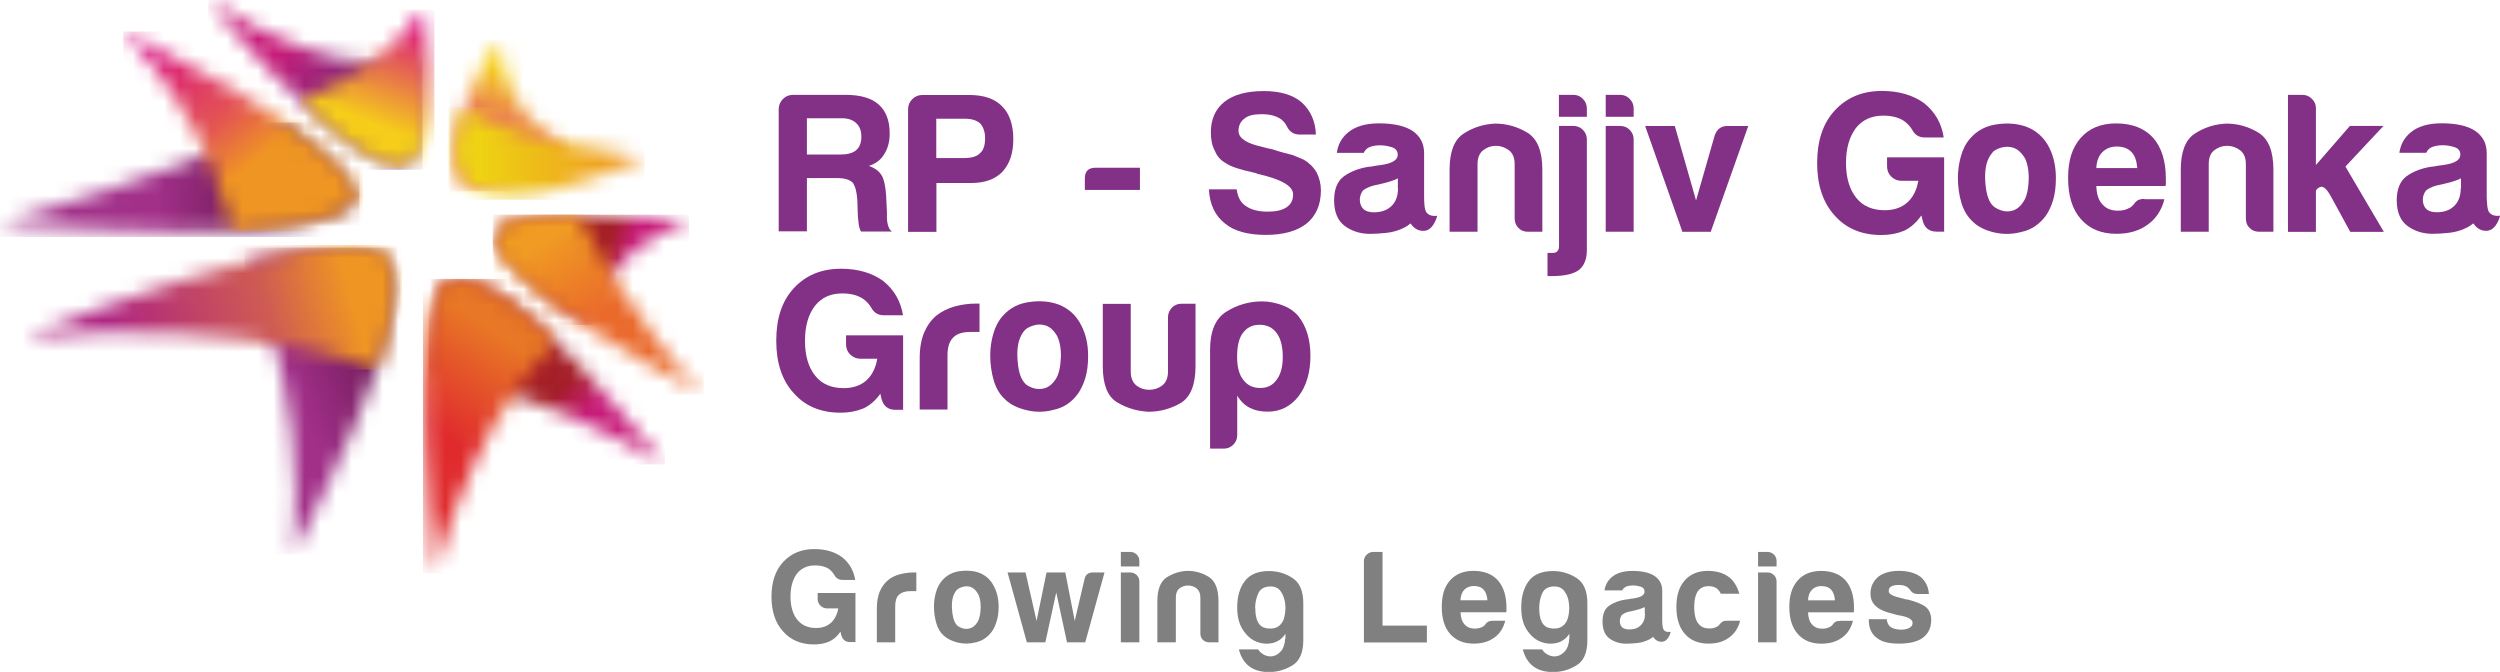 <svg width="160" height="43" viewBox="0 0 160 43" fill="none" xmlns="http://www.w3.org/2000/svg">
<g clip-path="url(#clip0_9986_4819)">
<mask id="mask0_9986_4819" style="mask-type:luminance" maskUnits="userSpaceOnUse" x="15" y="15" width="11" height="21">
<path d="M22.147 15.844H22.013C20.552 15.852 18.47 16.153 15.648 16.872C15.648 16.872 19.67 24.18 18.772 35.483C18.772 35.483 22.508 28.318 24.061 23.787C25.615 19.255 25.464 17.265 24.633 16.462C24.238 16.086 23.449 15.852 22.147 15.844Z" fill="white"/>
</mask>
<g mask="url(#mask0_9986_4819)">
<path d="M25.615 15.844H15.648V35.483H25.615V15.844Z" fill="url(#paint0_linear_9986_4819)"/>
</g>
<mask id="mask1_9986_4819" style="mask-type:luminance" maskUnits="userSpaceOnUse" x="0" y="7" width="23" height="8">
<path d="M0 14.316C0 14.316 11.57 15.168 16.146 14.717C20.714 14.265 22.359 13.58 22.678 12.852C23.006 12.117 21.73 10.629 18.144 7.836C18.144 7.836 10.092 11.44 0.008 14.316H0Z" fill="white"/>
</mask>
<g mask="url(#mask1_9986_4819)">
<path d="M23.006 7.836H0V15.168H23.006V7.836Z" fill="url(#paint1_linear_9986_4819)"/>
</g>
<mask id="mask2_9986_4819" style="mask-type:luminance" maskUnits="userSpaceOnUse" x="27" y="17" width="16" height="13">
<path d="M29.31 17.859H29.285C28.991 17.859 28.756 17.926 28.571 18.027C27.723 18.503 27.656 21.237 27.438 24.122C27.438 24.122 33.172 24.272 42.551 29.724C42.467 29.615 37.605 23.603 34.507 20.802C32.081 18.604 30.351 17.859 29.31 17.859Z" fill="white"/>
</mask>
<g mask="url(#mask2_9986_4819)">
<path d="M42.551 17.859H27.438V29.724H42.551V17.859Z" fill="url(#paint2_linear_9986_4819)"/>
</g>
<mask id="mask3_9986_4819" style="mask-type:luminance" maskUnits="userSpaceOnUse" x="31" y="13" width="14" height="8">
<path d="M35.027 13.813C31.945 14.072 31.727 14.641 31.635 15.335C31.534 16.045 35.623 19.825 37.688 20.794C37.688 20.794 38.251 16.196 44.095 14.156C44.095 14.156 40.3 13.746 37.075 13.746C36.345 13.746 35.64 13.771 35.018 13.821L35.027 13.813Z" fill="white"/>
</mask>
<g mask="url(#mask3_9986_4819)">
<path d="M44.1 13.738H31.531V20.795H44.1V13.738Z" fill="url(#paint3_linear_9986_4819)"/>
</g>
<mask id="mask4_9986_4819" style="mask-type:luminance" maskUnits="userSpaceOnUse" x="31" y="13" width="15" height="13">
<path d="M33.105 14.085C31.644 14.395 31.644 15.122 31.627 15.29C31.577 15.992 32.391 17.204 35.011 19.219C38 21.51 45.028 25.247 45.028 25.247C40.737 21.058 36.984 13.734 36.984 13.734C36.816 13.734 36.665 13.734 36.505 13.734C35.204 13.734 34.154 13.835 33.105 14.085Z" fill="white"/>
</mask>
<g mask="url(#mask4_9986_4819)">
<path d="M45.029 13.727H31.578V25.248H45.029V13.727Z" fill="url(#paint4_linear_9986_4819)"/>
</g>
<mask id="mask5_9986_4819" style="mask-type:luminance" maskUnits="userSpaceOnUse" x="29" y="2" width="8" height="10">
<path d="M29.249 8.453C28.771 10.669 29.501 11.722 30.038 11.973C30.576 12.232 34.975 10.552 36.436 9.44C36.436 9.44 32.406 7.918 31.961 2.559C31.961 2.559 29.938 5.184 29.249 8.453Z" fill="white"/>
</mask>
<g mask="url(#mask5_9986_4819)">
<path d="M36.431 2.566H28.766V12.24H36.431V2.566Z" fill="url(#paint5_linear_9986_4819)"/>
</g>
<mask id="mask6_9986_4819" style="mask-type:luminance" maskUnits="userSpaceOnUse" x="7" y="2" width="16" height="13">
<path d="M14.886 14.808C14.97 14.808 15.49 14.783 15.574 14.783C19.512 14.465 22.14 13.796 22.669 12.985C23.207 12.157 22.543 11.02 19.025 8.362C15.373 5.611 7.875 2.016 7.875 2.016C13.627 8.027 14.877 14.808 14.877 14.808" fill="white"/>
</mask>
<g mask="url(#mask6_9986_4819)">
<path d="M23.215 2.016H7.883V14.808H23.215V2.016Z" fill="url(#paint6_linear_9986_4819)"/>
</g>
<mask id="mask7_9986_4819" style="mask-type:luminance" maskUnits="userSpaceOnUse" x="13" y="0" width="14" height="11">
<path d="M13.336 0C13.403 0.084 16.627 4.231 20.305 7.483C23.739 10.518 25.25 10.869 26.115 10.518C26.971 10.175 27.055 8.202 26.795 3.67C26.795 3.67 22.152 5.677 13.336 0Z" fill="white"/>
</mask>
<g mask="url(#mask7_9986_4819)">
<path d="M27.047 0H13.336V10.869H27.047V0Z" fill="url(#paint7_linear_9986_4819)"/>
</g>
<mask id="mask8_9986_4819" style="mask-type:luminance" maskUnits="userSpaceOnUse" x="19" y="0" width="9" height="11">
<path d="M19.195 6.469C23.36 10.457 25.073 10.783 25.929 10.591C26.895 10.365 27.802 8.701 27.483 4.412C27.264 1.544 27.046 0.633 27.046 0.633C24.225 4.688 19.195 6.469 19.195 6.469Z" fill="white"/>
</mask>
<g mask="url(#mask8_9986_4819)">
<path d="M27.802 0.625H19.195V10.784H27.802V0.625Z" fill="url(#paint8_linear_9986_4819)"/>
</g>
<mask id="mask9_9986_4819" style="mask-type:luminance" maskUnits="userSpaceOnUse" x="29" y="6" width="13" height="7">
<path d="M30.002 11.964C30.497 12.265 32.286 12.783 34.989 12.232C37.609 11.696 41.261 10.1 41.261 10.1C32.571 8.879 29.691 6.855 29.691 6.855C28.944 8.812 28.659 11.145 30.002 11.964Z" fill="white"/>
</mask>
<g mask="url(#mask9_9986_4819)">
<path d="M41.259 6.855H28.656V12.783H41.259V6.855Z" fill="url(#paint9_linear_9986_4819)"/>
</g>
<mask id="mask10_9986_4819" style="mask-type:luminance" maskUnits="userSpaceOnUse" x="1" y="15" width="25" height="9">
<path d="M15.711 16.774C10.178 18.137 1.547 21.549 1.547 21.549C16.005 20.269 24.133 23.655 24.133 23.655C25.325 20.194 25.72 17.51 24.863 16.44C24.46 15.947 23.671 15.688 22.378 15.688C20.875 15.688 18.701 16.039 15.711 16.774Z" fill="white"/>
</mask>
<g mask="url(#mask10_9986_4819)">
<path d="M25.728 15.688H1.547V23.647H25.728V15.688Z" fill="url(#paint10_linear_9986_4819)"/>
</g>
<mask id="mask11_9986_4819" style="mask-type:luminance" maskUnits="userSpaceOnUse" x="27" y="17" width="9" height="20">
<path d="M28.589 18.019C27.75 18.488 27.187 20.394 27.128 24.884C27.07 29.373 27.792 36.689 27.792 36.689C30.907 25.628 35.667 21.916 35.667 21.916C33.014 19.198 30.73 17.844 29.337 17.844C29.051 17.844 28.799 17.902 28.598 18.019H28.589Z" fill="white"/>
</mask>
<g mask="url(#mask11_9986_4819)">
<path d="M35.668 17.844H27.07V36.689H35.668V17.844Z" fill="url(#paint11_linear_9986_4819)"/>
</g>
<path d="M49.837 14.832V6.99C49.837 6.739 49.929 6.522 50.106 6.338C50.282 6.162 50.5 6.07 50.752 6.07H54.102C55.06 6.07 55.765 6.271 56.227 6.681C56.705 7.099 56.94 7.726 56.94 8.537C56.94 9.08 56.814 9.532 56.579 9.883C56.378 10.226 56.05 10.476 55.605 10.619C56 10.752 56.269 10.961 56.428 11.229C56.579 11.48 56.672 11.915 56.714 12.525L56.764 13.57V13.896C56.764 14.021 56.764 14.122 56.789 14.23C56.84 14.54 56.94 14.732 57.092 14.816H55.102C55.009 14.649 54.967 14.473 54.95 14.281C54.917 14.013 54.9 13.821 54.9 13.72L54.867 12.776C54.833 12.266 54.732 11.898 54.564 11.681C54.371 11.496 54.044 11.396 53.565 11.396H51.642V14.807H49.82L49.837 14.832ZM51.651 9.891H53.767C54.228 9.891 54.573 9.799 54.791 9.615C55.009 9.431 55.127 9.139 55.127 8.746C55.127 8.353 55.009 8.069 54.791 7.876C54.581 7.676 54.279 7.567 53.867 7.567H51.642V9.883L51.651 9.891Z" fill="#833187"/>
<path d="M59.931 11.705V14.84H58.117V6.998C58.117 6.747 58.201 6.53 58.386 6.346C58.562 6.17 58.781 6.078 59.032 6.078H62.03C62.962 6.078 63.667 6.321 64.129 6.797C64.608 7.274 64.851 7.976 64.851 8.904C64.851 9.832 64.616 10.484 64.154 10.994C63.692 11.471 63.029 11.713 62.156 11.713H59.931V11.705ZM59.931 10.116H61.694C62.173 10.116 62.517 10.016 62.71 9.815C62.937 9.632 63.046 9.305 63.046 8.846C63.046 8.461 62.945 8.143 62.735 7.901C62.5 7.7 62.181 7.6 61.786 7.6H59.922V10.116H59.931Z" fill="#833187"/>
<path d="M69.43 12.156V11.42C69.43 10.96 69.656 10.734 70.118 10.734H72.956V12.156H69.43Z" fill="#833187"/>
<path d="M77.359 12.116H79.148C79.215 12.626 79.408 12.977 79.736 13.186C80.08 13.428 80.542 13.545 81.138 13.545C81.667 13.545 82.07 13.453 82.347 13.261C82.624 13.077 82.758 12.809 82.758 12.442C82.758 11.898 81.994 11.463 80.458 11.121L80.407 11.087L80.206 11.037C79.332 10.853 78.753 10.652 78.468 10.452C78.123 10.268 77.888 10 77.746 9.641C77.578 9.34 77.494 8.947 77.494 8.47C77.494 7.642 77.779 6.982 78.367 6.514C78.946 6.054 79.794 5.828 80.894 5.828C81.935 5.828 82.741 6.071 83.304 6.547C83.883 7.074 84.186 7.759 84.219 8.612H83.195C82.8 8.612 82.523 8.437 82.355 8.077C82.271 7.902 82.145 7.759 82.002 7.642C81.692 7.417 81.272 7.308 80.743 7.308C80.214 7.308 79.87 7.4 79.652 7.584C79.391 7.776 79.265 8.035 79.265 8.378C79.265 8.838 79.761 9.172 80.743 9.39C81.037 9.473 81.247 9.524 81.381 9.54C81.692 9.641 81.961 9.724 82.187 9.783C82.414 9.841 82.599 9.883 82.741 9.925C82.977 10.025 83.22 10.126 83.455 10.226C83.799 10.435 84.06 10.694 84.253 11.012C84.438 11.371 84.538 11.764 84.538 12.182C84.538 13.102 84.228 13.813 83.615 14.314C83.002 14.791 82.129 15.034 81.003 15.034C79.878 15.034 78.972 14.791 78.392 14.298C77.762 13.804 77.418 13.077 77.368 12.107" fill="#833187"/>
<path d="M98.701 14.833H97.811C97.551 14.833 97.341 14.758 97.181 14.591C97.022 14.432 96.938 14.223 96.938 13.963V10.502C96.938 10.092 96.812 9.8 96.569 9.616C96.325 9.432 96.04 9.332 95.737 9.332C95.435 9.332 95.15 9.432 94.923 9.616C94.688 9.8 94.562 10.101 94.562 10.502V14.833H92.773V10.861C92.773 9.708 93.076 8.93 93.68 8.546C94.285 8.153 94.957 7.944 95.687 7.91C96.434 7.91 97.123 8.111 97.761 8.495C98.391 8.888 98.71 9.674 98.71 10.87V14.841L98.701 14.833Z" fill="#833187"/>
<path d="M99.04 17.659V16.187H99.367C99.527 16.187 99.627 16.145 99.678 16.062C99.745 16.011 99.778 15.903 99.778 15.727V8.06H100.694C100.937 8.06 101.139 8.144 101.307 8.311C101.475 8.487 101.559 8.687 101.559 8.921V16.003C101.559 16.58 101.391 17.006 101.046 17.282C100.702 17.533 100.14 17.667 99.359 17.667H99.031L99.04 17.659ZM99.778 6.07H100.694C100.937 6.07 101.139 6.154 101.307 6.33C101.475 6.497 101.559 6.706 101.559 6.94V7.475H99.77V6.07H99.778Z" fill="#833187"/>
<path d="M102.774 6.07H103.689C103.933 6.07 104.134 6.154 104.302 6.33C104.47 6.497 104.554 6.706 104.554 6.94V7.475H102.766V6.07H102.774ZM102.774 8.06H103.689C103.933 8.06 104.134 8.144 104.302 8.311C104.47 8.487 104.554 8.687 104.554 8.921V14.832H102.766V8.052L102.774 8.06Z" fill="#833187"/>
<path d="M109.487 14.835H107.674L105.289 8.062H107.187L108.547 12.828L109.739 8.673C109.882 8.263 110.151 8.062 110.562 8.062H111.889L109.487 14.835Z" fill="#833187"/>
<path d="M122.964 13.797C122.653 14.231 122.292 14.566 121.864 14.767C121.419 14.95 120.932 15.042 120.411 15.042C119.152 15.042 118.152 14.624 117.422 13.797C116.675 12.977 116.297 11.857 116.297 10.435C116.297 9.014 116.666 7.911 117.397 7.1C118.161 6.255 119.177 5.82 120.436 5.82C121.528 5.82 122.435 6.088 123.148 6.606C123.845 7.166 124.265 7.902 124.399 8.797H123.173C122.821 8.797 122.552 8.638 122.384 8.312C122.267 8.111 122.099 7.927 121.872 7.752C121.528 7.518 121.083 7.401 120.52 7.401C119.79 7.401 119.21 7.66 118.782 8.186C118.362 8.747 118.144 9.491 118.144 10.427C118.144 11.364 118.362 12.124 118.807 12.668C119.227 13.195 119.84 13.454 120.621 13.454C121.2 13.454 121.679 13.295 122.057 12.969C122.435 12.634 122.67 12.166 122.77 11.573H121.696C121.444 11.573 121.226 11.481 121.041 11.305C120.864 11.13 120.772 10.912 120.772 10.653V10.068H124.425V14.825H123.938C123.467 14.825 123.165 14.582 123.048 14.114L122.972 13.788L122.964 13.797Z" fill="#833187"/>
<path d="M126.304 14.225C125.943 13.915 125.691 13.506 125.531 12.987C125.38 12.469 125.305 11.934 125.305 11.374C125.305 10.914 125.372 10.454 125.498 10.002C125.624 9.543 125.825 9.158 126.094 8.857C126.539 8.347 127.11 8.046 127.815 7.954C128.512 7.854 129.142 7.912 129.713 8.121C130.359 8.38 130.829 8.815 131.149 9.442C131.434 10.002 131.577 10.655 131.577 11.399C131.577 11.942 131.518 12.41 131.4 12.803C131.283 13.188 131.132 13.522 130.939 13.798C130.527 14.358 130.007 14.71 129.377 14.843C128.814 14.994 128.252 15.011 127.672 14.885C127.101 14.76 126.648 14.542 126.304 14.233M127.538 9.743C127.177 10.128 127.018 10.713 127.051 11.491C127.085 12.26 127.227 12.803 127.488 13.104C127.597 13.238 127.773 13.355 128.025 13.447C128.285 13.547 128.546 13.556 128.806 13.481C129.066 13.405 129.31 13.213 129.503 12.904C129.713 12.594 129.822 12.101 129.839 11.424C129.839 10.813 129.738 10.354 129.545 10.044C129.343 9.743 129.117 9.543 128.865 9.459C128.604 9.375 128.353 9.375 128.092 9.442C127.832 9.518 127.656 9.618 127.53 9.735L127.538 9.743Z" fill="#833187"/>
<path d="M137.246 12.748H138.522C138.346 13.458 137.977 14.002 137.448 14.378C136.919 14.771 136.255 14.963 135.449 14.963C134.475 14.963 133.72 14.646 133.174 14.019C132.628 13.408 132.359 12.53 132.359 11.393C132.359 10.256 132.62 9.462 133.149 8.843C133.694 8.216 134.458 7.898 135.424 7.898C136.448 7.898 137.246 8.208 137.8 8.818C138.346 9.445 138.615 10.323 138.615 11.443V11.719C138.615 11.803 138.615 11.861 138.589 11.903H134.165C134.181 12.43 134.307 12.823 134.551 13.074C134.778 13.341 135.105 13.483 135.55 13.483C135.844 13.483 136.087 13.425 136.289 13.3C136.339 13.283 136.39 13.258 136.432 13.208C136.474 13.166 136.516 13.116 136.574 13.066C136.591 13.015 136.65 12.948 136.759 12.856C136.868 12.773 137.036 12.731 137.238 12.731M134.173 10.758H136.784C136.751 10.298 136.633 9.964 136.423 9.738C136.205 9.504 135.886 9.378 135.474 9.378C135.105 9.378 134.794 9.495 134.551 9.738C134.316 9.972 134.181 10.315 134.165 10.758H134.173Z" fill="#833187"/>
<path d="M145.498 14.833H144.6C144.339 14.833 144.138 14.758 143.978 14.591C143.81 14.432 143.735 14.223 143.735 13.963V10.502C143.735 10.092 143.609 9.8 143.365 9.616C143.122 9.432 142.836 9.332 142.534 9.332C142.232 9.332 141.955 9.432 141.711 9.616C141.476 9.8 141.359 10.101 141.359 10.502V14.833H139.57V10.861C139.57 9.708 139.873 8.93 140.477 8.546C141.082 8.153 141.745 7.944 142.484 7.91C143.231 7.91 143.92 8.111 144.549 8.495C145.179 8.888 145.498 9.674 145.498 10.87V14.841V14.833Z" fill="#833187"/>
<path d="M148.218 8.06V10.56L150.393 8.06H152.542L150.107 10.66L152.567 14.841H150.418L149.167 12.55C148.915 12.09 148.68 11.898 148.504 11.965C148.319 12.032 148.218 12.132 148.218 12.274V14.841H146.43V6.07H147.353C147.588 6.07 147.798 6.154 147.966 6.33C148.134 6.497 148.218 6.689 148.218 6.915V8.06Z" fill="#833187"/>
<path d="M56.363 25.167C56.061 25.61 55.691 25.936 55.263 26.137C54.818 26.321 54.331 26.413 53.802 26.413C52.543 26.413 51.544 26.003 50.805 25.167C50.057 24.356 49.68 23.236 49.68 21.806C49.68 20.376 50.041 19.289 50.78 18.47C51.544 17.626 52.56 17.199 53.828 17.199C54.911 17.199 55.817 17.467 56.531 17.985C57.228 18.554 57.648 19.281 57.791 20.176H56.556C56.204 20.176 55.935 20.017 55.759 19.691C55.641 19.482 55.473 19.298 55.246 19.131C54.902 18.896 54.457 18.779 53.895 18.779C53.156 18.779 52.576 19.047 52.157 19.574C51.728 20.134 51.519 20.878 51.519 21.814C51.519 22.751 51.737 23.52 52.182 24.055C52.602 24.582 53.215 24.841 53.995 24.841C54.575 24.841 55.053 24.682 55.431 24.364C55.809 24.022 56.044 23.553 56.145 22.96H55.07C54.818 22.96 54.6 22.868 54.415 22.692C54.239 22.517 54.147 22.299 54.147 22.049V21.463H57.799V26.229H57.312C56.833 26.229 56.539 25.986 56.413 25.518L56.338 25.184L56.363 25.167Z" fill="#833187"/>
<path d="M58.86 26.219V22.933C58.86 22.272 58.961 21.712 59.154 21.261C59.347 20.818 59.616 20.45 59.96 20.174C60.279 19.923 60.665 19.739 61.093 19.614C61.53 19.497 61.975 19.43 62.437 19.43H62.689V21.244H62.101C61.606 21.244 61.236 21.361 61.001 21.604C60.766 21.838 60.64 22.214 60.64 22.724V26.21H58.852L58.86 26.219Z" fill="#833187"/>
<path d="M64.374 25.6C64.013 25.299 63.761 24.881 63.602 24.362C63.451 23.844 63.375 23.3 63.375 22.749C63.375 22.289 63.434 21.829 63.568 21.378C63.694 20.918 63.896 20.533 64.164 20.232C64.609 19.722 65.18 19.421 65.877 19.329C66.574 19.229 67.204 19.287 67.766 19.496C68.413 19.755 68.891 20.199 69.202 20.826C69.496 21.386 69.639 22.038 69.639 22.782C69.639 23.326 69.58 23.794 69.462 24.187C69.345 24.58 69.185 24.906 69.001 25.182C68.597 25.742 68.077 26.093 67.439 26.227C66.876 26.377 66.314 26.394 65.743 26.26C65.172 26.135 64.718 25.917 64.374 25.608M65.6 21.118C65.239 21.511 65.079 22.088 65.113 22.866C65.147 23.635 65.289 24.178 65.55 24.479C65.65 24.622 65.827 24.73 66.079 24.822C66.339 24.914 66.599 24.922 66.859 24.847C67.12 24.772 67.355 24.58 67.565 24.27C67.766 23.961 67.875 23.476 67.901 22.799C67.901 22.189 67.791 21.729 67.607 21.419C67.405 21.11 67.187 20.918 66.927 20.834C66.675 20.75 66.415 20.75 66.163 20.826C65.902 20.901 65.718 21.001 65.6 21.118Z" fill="#833187"/>
<path d="M76.514 19.438V23.417C76.514 24.621 76.195 25.416 75.566 25.792C74.936 26.16 74.239 26.352 73.492 26.352C72.753 26.31 72.09 26.11 71.485 25.742C70.872 25.365 70.578 24.596 70.578 23.426V19.446H72.367V23.777C72.367 24.186 72.493 24.479 72.728 24.671C72.971 24.855 73.24 24.947 73.55 24.947C73.861 24.947 74.138 24.855 74.382 24.671C74.625 24.479 74.751 24.186 74.751 23.777V20.307C74.751 20.073 74.835 19.872 74.995 19.697C75.154 19.529 75.364 19.438 75.616 19.438H76.514Z" fill="#833187"/>
<path d="M79.183 27.842C79.183 28.085 79.099 28.285 78.931 28.461C78.763 28.628 78.562 28.712 78.319 28.712H77.445V22.374C77.445 21.187 77.798 20.368 78.495 19.941C79.192 19.506 79.956 19.289 80.77 19.289C81.198 19.289 81.627 19.373 82.063 19.532C82.5 19.69 82.844 19.933 83.096 20.234C83.617 20.894 83.868 21.747 83.868 22.776C83.868 23.804 83.617 24.707 83.096 25.376C82.584 26.02 81.929 26.346 81.131 26.346C80.703 26.346 80.325 26.27 80.006 26.111C79.662 25.936 79.393 25.677 79.183 25.317V27.834V27.842ZM82.097 22.851C82.097 22.19 81.971 21.672 81.711 21.321C81.459 20.97 81.089 20.786 80.611 20.786C80.132 20.786 79.796 20.97 79.536 21.321C79.293 21.647 79.175 22.148 79.175 22.851C79.175 23.495 79.309 23.98 79.561 24.297C79.822 24.657 80.183 24.832 80.661 24.832C81.106 24.832 81.459 24.657 81.711 24.297C81.971 23.946 82.097 23.461 82.097 22.851Z" fill="#833187"/>
<path d="M159.318 13.61C159.176 13.417 159.167 12.982 159.15 12.64V9.805C159.15 9.187 158.907 8.718 158.412 8.376C157.933 8.058 157.211 7.891 156.254 7.891C155.406 7.891 154.742 8.091 154.281 8.476C153.869 8.819 153.634 9.253 153.559 9.78H155.28C155.364 9.588 155.498 9.462 155.691 9.396C155.876 9.329 156.094 9.295 156.338 9.295C156.556 9.295 156.8 9.329 157.068 9.412C157.337 9.488 157.463 9.655 157.463 9.906C157.463 10.248 157.085 10.466 156.338 10.566C156.178 10.583 156.044 10.6 155.926 10.625C155.809 10.658 155.708 10.666 155.624 10.666C154.969 10.767 154.44 10.976 154.02 11.277C153.609 11.586 153.391 12.096 153.391 12.815C153.391 13.576 153.626 14.128 154.079 14.462C154.541 14.797 155.078 14.964 155.7 14.964C156.01 14.964 156.363 14.939 156.766 14.897C157.169 14.855 157.547 14.738 157.908 14.554C158.042 14.487 158.168 14.395 158.286 14.295C158.462 14.537 158.714 14.788 159.142 14.772C159.789 14.755 160.007 13.802 160.007 13.802C160.007 13.802 159.537 13.894 159.327 13.601M157.488 12.054C157.488 12.531 157.345 12.907 157.077 13.175C156.8 13.451 156.422 13.584 155.952 13.584C155.658 13.584 155.439 13.518 155.288 13.384C155.137 13.233 155.061 13.024 155.061 12.773C155.061 12.589 155.12 12.397 155.246 12.213C155.381 12.079 155.607 11.971 155.91 11.879L156.506 11.745C156.934 11.645 157.27 11.536 157.505 11.411V12.046L157.488 12.054Z" fill="#833187"/>
<path d="M91.302 13.613C91.159 13.421 91.151 12.986 91.143 12.643C91.143 11.13 91.143 9.809 91.143 9.809C91.143 9.19 90.899 8.722 90.404 8.379C89.925 8.062 89.203 7.895 88.246 7.895C87.389 7.895 86.735 8.095 86.273 8.48C85.861 8.823 85.626 9.257 85.559 9.784H87.28C87.364 9.592 87.499 9.466 87.692 9.399C87.876 9.333 88.095 9.299 88.33 9.299C88.548 9.299 88.792 9.333 89.06 9.416C89.321 9.491 89.455 9.659 89.455 9.909C89.455 10.252 89.077 10.47 88.33 10.57C88.179 10.587 88.036 10.604 87.927 10.629C87.809 10.662 87.7 10.67 87.616 10.67C86.961 10.771 86.432 10.98 86.013 11.281C85.593 11.59 85.383 12.1 85.383 12.819C85.383 13.58 85.618 14.132 86.071 14.466C86.533 14.801 87.07 14.968 87.692 14.968C88.002 14.968 88.355 14.943 88.75 14.901C89.153 14.859 89.531 14.742 89.892 14.558C90.026 14.491 90.16 14.399 90.269 14.299C90.446 14.541 90.698 14.792 91.126 14.775C91.764 14.759 91.982 13.806 91.982 13.806C91.982 13.806 91.52 13.898 91.302 13.605M89.472 12.058C89.472 12.535 89.338 12.911 89.06 13.179C88.783 13.454 88.406 13.588 87.927 13.588C87.641 13.588 87.415 13.521 87.264 13.388C87.112 13.237 87.028 13.028 87.028 12.777C87.028 12.593 87.087 12.401 87.205 12.217C87.347 12.083 87.566 11.975 87.876 11.883L88.464 11.749C88.892 11.649 89.228 11.54 89.463 11.415V12.05L89.472 12.058Z" fill="#833187"/>
<path d="M53.791 40.425C53.59 40.717 53.346 40.935 53.069 41.06C52.776 41.185 52.448 41.244 52.104 41.244C51.273 41.244 50.609 40.968 50.122 40.416C49.627 39.881 49.375 39.137 49.375 38.192C49.375 37.248 49.618 36.529 50.105 35.985C50.618 35.425 51.281 35.141 52.112 35.141C52.834 35.141 53.43 35.316 53.901 35.667C54.362 36.035 54.639 36.52 54.732 37.114H53.917C53.682 37.114 53.506 37.005 53.397 36.796C53.313 36.662 53.212 36.537 53.061 36.42C52.834 36.261 52.532 36.186 52.163 36.186C51.676 36.186 51.289 36.361 51.012 36.704C50.727 37.08 50.593 37.574 50.593 38.184C50.593 38.794 50.735 39.304 51.029 39.664C51.315 40.015 51.709 40.191 52.23 40.191C52.616 40.191 52.927 40.082 53.178 39.864C53.422 39.639 53.581 39.329 53.649 38.937H52.935C52.767 38.937 52.624 38.878 52.507 38.761C52.389 38.644 52.331 38.502 52.331 38.334V37.95H54.749V41.094H54.421C54.111 41.094 53.909 40.935 53.833 40.617L53.783 40.4L53.791 40.425Z" fill="#808080"/>
<path d="M56.118 41.11V38.936C56.118 38.501 56.185 38.133 56.311 37.841C56.445 37.54 56.621 37.306 56.84 37.122C57.05 36.954 57.302 36.829 57.587 36.754C57.881 36.678 58.175 36.637 58.477 36.637H58.645V37.832H58.259C57.931 37.832 57.696 37.916 57.528 38.066C57.369 38.225 57.293 38.468 57.293 38.802V41.11H56.109H56.118Z" fill="#808080"/>
<path d="M60.428 40.706C60.193 40.506 60.025 40.238 59.925 39.887C59.824 39.544 59.773 39.185 59.773 38.817C59.773 38.516 59.815 38.207 59.899 37.914C59.983 37.605 60.118 37.354 60.294 37.153C60.588 36.81 60.966 36.618 61.428 36.551C61.889 36.493 62.309 36.526 62.679 36.66C63.107 36.835 63.417 37.12 63.619 37.538C63.812 37.914 63.913 38.34 63.913 38.834C63.913 39.185 63.871 39.502 63.787 39.753C63.711 40.013 63.611 40.23 63.485 40.414C63.208 40.782 62.872 41.016 62.452 41.108C62.082 41.208 61.705 41.217 61.327 41.133C60.949 41.041 60.647 40.899 60.42 40.698M61.243 37.747C61.008 38.006 60.898 38.391 60.924 38.901C60.949 39.419 61.041 39.77 61.209 39.971C61.276 40.063 61.394 40.138 61.562 40.197C61.73 40.263 61.906 40.263 62.082 40.213C62.259 40.163 62.41 40.038 62.544 39.837C62.679 39.636 62.754 39.31 62.763 38.859C62.763 38.457 62.695 38.156 62.561 37.956C62.435 37.747 62.284 37.621 62.116 37.563C61.94 37.513 61.78 37.504 61.604 37.563C61.436 37.613 61.31 37.68 61.234 37.755L61.243 37.747Z" fill="#808080"/>
<path d="M69.472 41.11H68.288L67.599 37.916L66.903 41.11H65.719L64.484 36.637H65.635L66.34 39.739L66.978 36.637H68.179L68.783 39.739L69.413 37.046C69.48 36.77 69.656 36.637 69.95 36.637H70.689L69.455 41.11H69.472Z" fill="#808080"/>
<path d="M71.734 35.324H72.347C72.498 35.324 72.633 35.383 72.75 35.491C72.859 35.6 72.918 35.734 72.918 35.893V36.252H71.734V35.324ZM71.734 36.637H72.347C72.498 36.637 72.633 36.695 72.75 36.804C72.859 36.913 72.918 37.047 72.918 37.205V41.11H71.734V36.637Z" fill="#808080"/>
<path d="M77.991 41.109H77.404C77.236 41.109 77.093 41.058 76.984 40.95C76.875 40.841 76.824 40.707 76.824 40.54V38.249C76.824 37.982 76.74 37.789 76.581 37.656C76.413 37.53 76.237 37.472 76.035 37.472C75.834 37.472 75.649 37.538 75.489 37.656C75.33 37.781 75.254 37.973 75.254 38.249V41.109H74.07V38.483C74.07 37.722 74.272 37.212 74.666 36.953C75.07 36.694 75.514 36.552 75.993 36.535C76.488 36.535 76.942 36.661 77.362 36.92C77.773 37.179 77.983 37.697 77.983 38.483V41.109H77.991Z" fill="#808080"/>
<path d="M82.269 40.844V40.56C82.06 40.878 81.791 41.07 81.447 41.154C81.102 41.229 80.758 41.204 80.422 41.07C80.078 40.936 79.793 40.685 79.549 40.318C79.306 39.95 79.18 39.473 79.18 38.88C79.18 38.186 79.339 37.617 79.667 37.191C79.986 36.764 80.506 36.547 81.212 36.547C81.749 36.547 82.253 36.689 82.715 36.99C83.176 37.283 83.411 37.818 83.411 38.604V40.978C83.411 41.764 83.176 42.299 82.715 42.583C82.244 42.868 81.749 43.01 81.212 43.01C80.179 43.01 79.532 42.525 79.289 41.563H80.523C80.615 41.714 80.75 41.839 80.934 41.923C81.119 42.007 81.304 42.032 81.489 41.99C81.673 41.948 81.841 41.839 81.992 41.664C82.144 41.488 82.228 41.221 82.253 40.861M80.338 38.913C80.338 39.691 80.565 40.117 81.019 40.201C81.472 40.284 81.799 40.184 82.018 39.891C82.118 39.766 82.194 39.574 82.236 39.306C82.278 39.038 82.278 38.788 82.236 38.528C82.194 38.269 82.102 38.044 81.959 37.834C81.816 37.634 81.598 37.533 81.321 37.533C80.934 37.533 80.674 37.676 80.54 37.952C80.406 38.236 80.33 38.553 80.33 38.913H80.338Z" fill="#808080"/>
<path d="M87.29 41.11V35.926C87.29 35.759 87.348 35.617 87.466 35.5C87.584 35.383 87.726 35.324 87.894 35.324H88.482V40.04H91.32V41.118H87.281L87.29 41.11Z" fill="#808080"/>
<path d="M95.498 39.729H96.337C96.211 40.206 95.985 40.565 95.632 40.808C95.279 41.067 94.843 41.192 94.314 41.192C93.676 41.192 93.172 40.983 92.811 40.574C92.45 40.172 92.273 39.587 92.273 38.843C92.273 38.099 92.441 37.563 92.794 37.154C93.155 36.744 93.659 36.535 94.297 36.535C94.969 36.535 95.498 36.736 95.867 37.145C96.228 37.563 96.413 38.14 96.413 38.876V39.06C96.413 39.119 96.413 39.152 96.396 39.186H93.474C93.483 39.528 93.575 39.788 93.726 39.955C93.877 40.13 94.095 40.231 94.389 40.231C94.582 40.231 94.742 40.189 94.885 40.114C94.918 40.105 94.944 40.08 94.977 40.055C95.002 40.03 95.036 39.997 95.069 39.955C95.078 39.921 95.12 39.88 95.195 39.821C95.263 39.763 95.372 39.737 95.506 39.737M93.474 38.416H95.195C95.17 38.115 95.095 37.89 94.952 37.739C94.809 37.58 94.599 37.505 94.331 37.505C94.079 37.505 93.877 37.58 93.718 37.739C93.567 37.898 93.483 38.124 93.466 38.416H93.474Z" fill="#808080"/>
<path d="M100.441 40.844V40.56C100.231 40.878 99.962 41.07 99.618 41.154C99.274 41.229 98.938 41.204 98.594 41.07C98.258 40.936 97.964 40.685 97.72 40.318C97.477 39.95 97.359 39.473 97.359 38.88C97.359 38.186 97.519 37.617 97.838 37.191C98.157 36.764 98.678 36.547 99.391 36.547C99.929 36.547 100.424 36.689 100.894 36.99C101.356 37.283 101.591 37.818 101.591 38.604V40.978C101.591 41.764 101.364 42.299 100.894 42.583C100.432 42.868 99.929 43.01 99.391 43.01C98.35 43.01 97.712 42.525 97.46 41.563H98.694C98.787 41.714 98.921 41.839 99.106 41.923C99.29 42.007 99.475 42.032 99.66 41.99C99.845 41.948 100.013 41.839 100.172 41.664C100.323 41.488 100.416 41.221 100.432 40.861M98.51 38.913C98.51 39.691 98.736 40.117 99.19 40.201C99.635 40.284 99.962 40.184 100.181 39.891C100.281 39.766 100.357 39.574 100.399 39.306C100.441 39.038 100.441 38.788 100.399 38.528C100.365 38.269 100.273 38.044 100.122 37.834C99.979 37.634 99.761 37.533 99.484 37.533C99.097 37.533 98.837 37.676 98.711 37.952C98.577 38.236 98.51 38.553 98.51 38.913Z" fill="#808080"/>
<path d="M110.522 39.729H111.37C111.244 40.206 111.009 40.557 110.656 40.808C110.312 41.067 109.867 41.192 109.338 41.192C108.7 41.192 108.196 40.983 107.835 40.574C107.474 40.172 107.289 39.587 107.289 38.843C107.289 38.099 107.465 37.563 107.81 37.162C108.171 36.744 108.666 36.535 109.313 36.535C109.959 36.535 110.513 36.736 110.883 37.145C111.084 37.396 111.227 37.672 111.319 37.998H110.135C110.077 37.89 110.026 37.806 109.967 37.748C109.825 37.589 109.615 37.513 109.346 37.513C109.103 37.513 108.893 37.589 108.733 37.748C108.532 37.973 108.431 38.341 108.431 38.859C108.431 39.378 108.532 39.737 108.733 39.955C108.884 40.13 109.103 40.222 109.397 40.222C109.581 40.222 109.749 40.189 109.884 40.105C109.917 40.097 109.951 40.072 109.976 40.047C110.001 40.022 110.035 39.988 110.068 39.946C110.085 39.913 110.135 39.871 110.203 39.813C110.27 39.754 110.371 39.729 110.505 39.729" fill="#808080"/>
<path d="M112.516 35.324H113.129C113.288 35.324 113.414 35.383 113.532 35.491C113.641 35.6 113.7 35.734 113.7 35.893V36.252H112.516V35.324ZM112.516 36.637H113.129C113.288 36.637 113.414 36.695 113.532 36.804C113.641 36.913 113.7 37.047 113.7 37.205V41.11H112.516V36.637Z" fill="#808080"/>
<path d="M117.74 39.733H118.588C118.47 40.209 118.227 40.569 117.883 40.812C117.53 41.071 117.093 41.196 116.564 41.196C115.926 41.196 115.422 40.987 115.061 40.577C114.7 40.176 114.516 39.591 114.516 38.847C114.516 38.102 114.692 37.567 115.045 37.158C115.397 36.748 115.909 36.539 116.548 36.539C117.219 36.539 117.748 36.74 118.118 37.149C118.479 37.568 118.655 38.144 118.655 38.88V39.064C118.655 39.123 118.655 39.156 118.638 39.19H115.716C115.725 39.532 115.809 39.791 115.968 39.959C116.111 40.134 116.329 40.235 116.631 40.235C116.825 40.235 116.993 40.193 117.118 40.117C117.152 40.109 117.186 40.084 117.211 40.059C117.244 40.034 117.27 40.001 117.303 39.959C117.32 39.925 117.362 39.883 117.429 39.825C117.496 39.766 117.605 39.741 117.74 39.741M115.716 38.42H117.438C117.412 38.119 117.337 37.894 117.194 37.743C117.051 37.584 116.841 37.509 116.573 37.509C116.329 37.509 116.119 37.584 115.968 37.743C115.809 37.902 115.725 38.128 115.716 38.42Z" fill="#808080"/>
<path d="M119.602 39.629H120.752C120.769 39.846 120.853 40.022 121.004 40.13C121.172 40.239 121.398 40.298 121.684 40.298C121.885 40.298 122.062 40.256 122.204 40.181C122.347 40.105 122.406 39.997 122.406 39.863C122.406 39.662 122.171 39.512 121.701 39.411C121.491 39.378 121.34 39.344 121.247 39.311C120.643 39.169 120.248 38.993 120.047 38.784C119.82 38.584 119.711 38.316 119.711 37.982C119.711 37.555 119.879 37.204 120.198 36.92C120.534 36.661 120.979 36.535 121.516 36.535C122.104 36.535 122.574 36.661 122.918 36.92C123.246 37.204 123.422 37.563 123.447 38.015H122.717C122.507 38.015 122.339 37.915 122.221 37.722C122.179 37.681 122.129 37.63 122.087 37.589C121.953 37.488 121.768 37.438 121.533 37.438C121.298 37.438 121.138 37.472 121.029 37.538C120.92 37.605 120.878 37.706 120.878 37.848C120.878 38.023 121.172 38.174 121.759 38.299C121.827 38.324 121.885 38.341 121.936 38.349C121.986 38.366 122.036 38.366 122.078 38.366C122.649 38.508 123.052 38.684 123.279 38.868C123.489 39.069 123.598 39.336 123.598 39.679C123.598 40.172 123.413 40.557 123.052 40.824C122.717 41.067 122.213 41.192 121.533 41.192C120.853 41.192 120.408 41.067 120.089 40.808C119.761 40.548 119.602 40.172 119.602 39.679V39.629Z" fill="#808080"/>
<path d="M106.484 40.31C106.391 40.184 106.383 39.892 106.383 39.666C106.383 38.671 106.383 37.802 106.383 37.802C106.383 37.4 106.223 37.091 105.887 36.857C105.568 36.648 105.09 36.539 104.468 36.539C103.906 36.539 103.469 36.673 103.167 36.924C102.898 37.149 102.739 37.434 102.688 37.785H103.822C103.881 37.668 103.973 37.584 104.091 37.534C104.208 37.492 104.351 37.467 104.51 37.467C104.653 37.467 104.821 37.492 104.989 37.542C105.165 37.593 105.249 37.701 105.249 37.868C105.249 38.094 105.006 38.236 104.51 38.303C104.401 38.312 104.317 38.328 104.233 38.345C104.158 38.362 104.091 38.37 104.032 38.37C103.604 38.437 103.251 38.579 102.974 38.771C102.697 38.972 102.562 39.315 102.562 39.783C102.562 40.285 102.714 40.653 103.016 40.87C103.318 41.087 103.679 41.196 104.082 41.196C104.284 41.196 104.519 41.179 104.788 41.154C105.056 41.129 105.3 41.046 105.543 40.928C105.636 40.878 105.72 40.82 105.795 40.761C105.913 40.92 106.081 41.087 106.366 41.071C106.786 41.062 106.929 40.435 106.929 40.435C106.929 40.435 106.618 40.502 106.475 40.31M105.283 39.281C105.283 39.599 105.191 39.842 105.006 40.017C104.829 40.201 104.586 40.285 104.267 40.285C104.074 40.285 103.923 40.235 103.822 40.151C103.713 40.051 103.671 39.917 103.671 39.741C103.671 39.616 103.713 39.49 103.788 39.373C103.881 39.281 104.023 39.206 104.225 39.156L104.611 39.072C104.888 39.005 105.107 38.93 105.266 38.855V39.273L105.283 39.281Z" fill="#808080"/>
</g>
<defs>
<linearGradient id="paint0_linear_9986_4819" x1="26.891" y1="23.31" x2="15.845" y2="27.505" gradientUnits="userSpaceOnUse">
<stop stop-color="#5F1347"/>
<stop offset="0.69" stop-color="#A23089"/>
<stop offset="1" stop-color="#A23089"/>
</linearGradient>
<linearGradient id="paint1_linear_9986_4819" x1="18.413" y1="11.331" x2="6.188" y2="11.634" gradientUnits="userSpaceOnUse">
<stop stop-color="#5F1347"/>
<stop offset="0.69" stop-color="#A23089"/>
<stop offset="1" stop-color="#A23089"/>
</linearGradient>
<linearGradient id="paint2_linear_9986_4819" x1="32.761" y1="21.354" x2="40.166" y2="29.504" gradientUnits="userSpaceOnUse">
<stop stop-color="#A41E27"/>
<stop offset="0.42" stop-color="#A41E27"/>
<stop offset="0.64" stop-color="#C71A78"/>
<stop offset="1" stop-color="#C71A78"/>
</linearGradient>
<linearGradient id="paint3_linear_9986_4819" x1="35.419" y1="16.614" x2="42.501" y2="18.553" gradientUnits="userSpaceOnUse">
<stop stop-color="#A41E27"/>
<stop offset="0.42" stop-color="#A41E27"/>
<stop offset="0.64" stop-color="#C71A78"/>
<stop offset="1" stop-color="#C71A78"/>
</linearGradient>
<linearGradient id="paint4_linear_9986_4819" x1="35.331" y1="14.956" x2="40.581" y2="23.036" gradientUnits="userSpaceOnUse">
<stop stop-color="#F09C23"/>
<stop offset="0.64" stop-color="#EA692B"/>
<stop offset="1" stop-color="#EA692B"/>
</linearGradient>
<linearGradient id="paint5_linear_9986_4819" x1="34.081" y1="3.285" x2="30.98" y2="11.997" gradientUnits="userSpaceOnUse">
<stop stop-color="#F5CD1A"/>
<stop offset="0.19" stop-color="#F5CD1A"/>
<stop offset="0.47" stop-color="#EC894C"/>
<stop offset="0.68" stop-color="#E64780"/>
<stop offset="1" stop-color="#E64780"/>
</linearGradient>
<linearGradient id="paint6_linear_9986_4819" x1="10.435" y1="2.292" x2="17.136" y2="10.379" gradientUnits="userSpaceOnUse">
<stop stop-color="#D81280"/>
<stop offset="0.62" stop-color="#E35552"/>
<stop offset="0.95" stop-color="#EF9523"/>
<stop offset="1" stop-color="#EF9523"/>
</linearGradient>
<linearGradient id="paint7_linear_9986_4819" x1="21.674" y1="6.446" x2="16.49" y2="2.872" gradientUnits="userSpaceOnUse">
<stop stop-color="#842B7C"/>
<stop offset="0.79" stop-color="#C71A78"/>
<stop offset="1" stop-color="#C71A78"/>
</linearGradient>
<linearGradient id="paint8_linear_9986_4819" x1="22.789" y1="7.514" x2="25.389" y2="0.81" gradientUnits="userSpaceOnUse">
<stop stop-color="#F5CD1A"/>
<stop offset="1" stop-color="#DA1081"/>
</linearGradient>
<linearGradient id="paint9_linear_9986_4819" x1="29.454" y1="9.815" x2="41.259" y2="9.815" gradientUnits="userSpaceOnUse">
<stop stop-color="#EEDA11"/>
<stop offset="1" stop-color="#EF9123"/>
</linearGradient>
<linearGradient id="paint10_linear_9986_4819" x1="7.231" y1="21.423" x2="22.831" y2="17.125" gradientUnits="userSpaceOnUse">
<stop stop-color="#AF2480"/>
<stop offset="0.62" stop-color="#CF5C52"/>
<stop offset="0.95" stop-color="#EF9523"/>
<stop offset="1" stop-color="#EF9523"/>
</linearGradient>
<linearGradient id="paint11_linear_9986_4819" x1="34.274" y1="22.969" x2="28.323" y2="31.838" gradientUnits="userSpaceOnUse">
<stop stop-color="#E87726"/>
<stop offset="0.68" stop-color="#E02B2D"/>
<stop offset="1" stop-color="#E02B2D"/>
</linearGradient>
<clipPath id="clip0_9986_4819">
<rect width="160" height="43" fill="white"/>
</clipPath>
</defs>
</svg>
